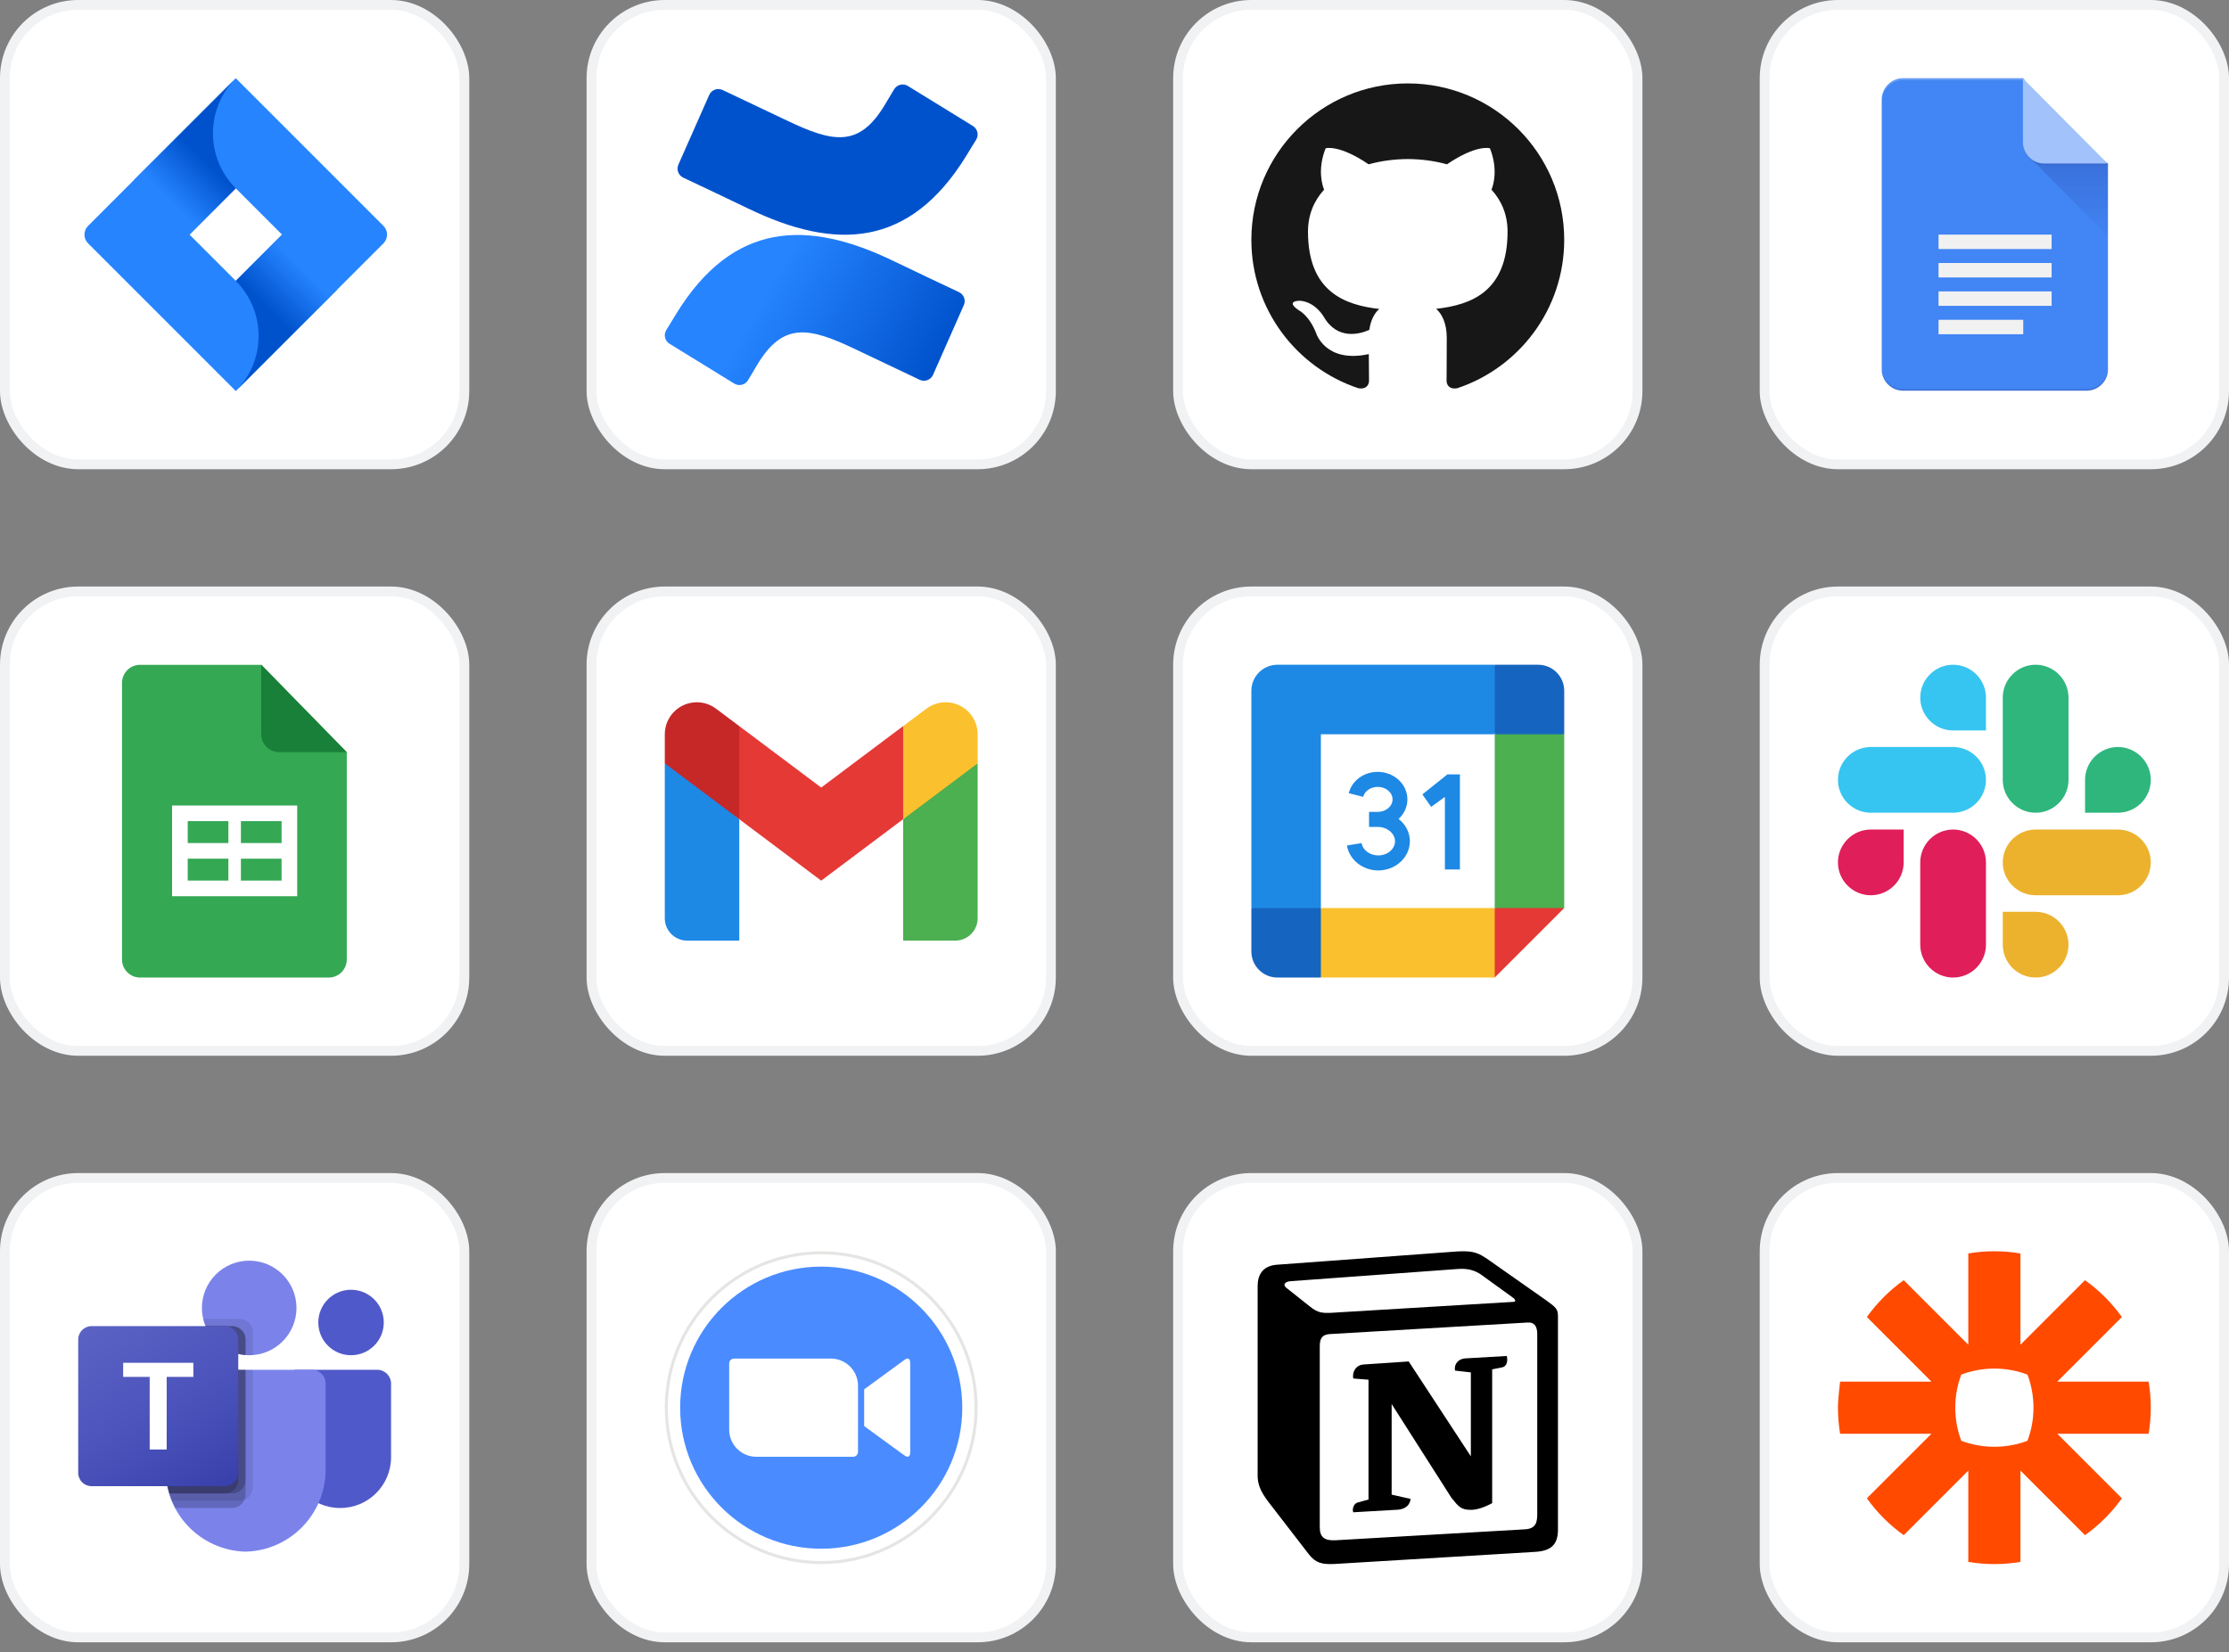 <svg width="228" height="169" viewBox="0 0 228 169" fill="none" xmlns="http://www.w3.org/2000/svg">
<rect x="0" y="0" width="228" height="169" fill="#808080" stroke="none"/>
<rect x="0.5" y="0.5" width="47" height="47" rx="7.5" fill="white"/>
<rect x="0.5" y="0.5" width="47" height="47" rx="7.5" stroke="#F1F2F4"/>
<path d="M39.22 23.105L25.451 9.335L24.116 8L13.75 18.365L9.011 23.105C8.517 23.599 8.517 24.401 9.011 24.895L18.481 34.365L24.116 40L34.481 29.635L34.642 29.474L39.22 24.895C39.714 24.401 39.714 23.599 39.22 23.105ZM24.116 28.731L19.385 24L24.116 19.269L28.846 24L24.116 28.731Z" fill="#2684FF"/>
<path d="M24.117 19.268C21.02 16.171 21.005 11.153 24.083 8.037L13.73 18.386L19.365 24.02L24.117 19.268Z" fill="url(#paint0_linear_9496_119879)"/>
<path d="M28.861 23.988L24.117 28.732C25.612 30.226 26.452 32.253 26.452 34.366C26.452 36.48 25.612 38.507 24.117 40.001L34.495 29.623L28.861 23.988Z" fill="url(#paint1_linear_9496_119879)"/>
<rect x="60.5" y="0.5" width="47" height="47" rx="7.5" fill="white"/>
<rect x="60.5" y="0.5" width="47" height="47" rx="7.5" stroke="#F1F2F4"/>
<path d="M69.16 32.114C68.829 32.654 68.458 33.281 68.142 33.779C68.006 34.009 67.966 34.283 68.03 34.542C68.093 34.801 68.256 35.024 68.483 35.164L75.102 39.238C75.217 39.309 75.345 39.356 75.479 39.377C75.612 39.398 75.749 39.392 75.88 39.36C76.011 39.328 76.135 39.27 76.243 39.19C76.352 39.109 76.444 39.008 76.513 38.892C76.777 38.449 77.119 37.873 77.49 37.257C80.112 32.929 82.75 33.459 87.506 35.73L94.069 38.851C94.192 38.909 94.325 38.943 94.462 38.949C94.598 38.955 94.734 38.933 94.861 38.886C94.989 38.838 95.106 38.766 95.205 38.672C95.304 38.579 95.384 38.466 95.439 38.342L98.59 31.213C98.697 30.969 98.704 30.692 98.609 30.442C98.513 30.193 98.324 29.99 98.081 29.879C96.696 29.227 93.942 27.929 91.462 26.733C82.541 22.4 74.96 22.68 69.16 32.114Z" fill="url(#paint2_linear_9496_119879)"/>
<path d="M98.84 15.938C99.171 15.398 99.543 14.772 99.859 14.273C99.995 14.043 100.035 13.769 99.971 13.511C99.907 13.252 99.744 13.028 99.517 12.888L92.898 8.814C92.782 8.736 92.652 8.683 92.514 8.658C92.377 8.632 92.236 8.635 92.1 8.667C91.964 8.698 91.835 8.758 91.723 8.841C91.611 8.924 91.517 9.029 91.447 9.15C91.182 9.593 90.841 10.169 90.47 10.785C87.847 15.113 85.21 14.583 80.454 12.312L73.911 9.206C73.788 9.148 73.655 9.115 73.519 9.109C73.383 9.103 73.247 9.124 73.119 9.171C72.991 9.219 72.874 9.291 72.775 9.385C72.676 9.478 72.597 9.591 72.542 9.716L69.39 16.844C69.283 17.089 69.276 17.366 69.372 17.615C69.467 17.865 69.656 18.067 69.899 18.178C71.284 18.83 74.039 20.128 76.518 21.325C85.459 25.652 93.041 25.362 98.84 15.938Z" fill="url(#paint3_linear_9496_119879)"/>
<rect x="120.5" y="0.5" width="47" height="47" rx="7.5" fill="white"/>
<rect x="120.5" y="0.5" width="47" height="47" rx="7.5" stroke="#F1F2F4"/>
<path fill-rule="evenodd" clip-rule="evenodd" d="M143.999 8.533C135.164 8.533 128 15.696 128 24.534C128 31.602 132.584 37.598 138.943 39.715C139.743 39.861 140.035 39.367 140.035 38.943C140.035 38.564 140.021 37.557 140.013 36.222C135.563 37.189 134.624 34.077 134.624 34.077C133.896 32.229 132.847 31.738 132.847 31.738C131.394 30.745 132.957 30.764 132.957 30.764C134.563 30.878 135.408 32.413 135.408 32.413C136.835 34.858 139.152 34.152 140.064 33.743C140.21 32.709 140.622 32.004 141.08 31.604C137.527 31.2 133.792 29.827 133.792 23.696C133.792 21.95 134.416 20.522 135.439 19.403C135.274 18.998 134.725 17.372 135.595 15.169C135.595 15.169 136.939 14.739 139.996 16.809C141.271 16.454 142.641 16.277 144.001 16.27C145.359 16.277 146.729 16.454 148.006 16.809C151.061 14.739 152.402 15.169 152.402 15.169C153.275 17.372 152.726 18.998 152.561 19.403C153.586 20.522 154.206 21.95 154.206 23.696C154.206 29.843 150.465 31.195 146.9 31.591C147.475 32.085 147.987 33.062 147.987 34.555C147.987 36.693 147.967 38.419 147.967 38.943C147.967 39.371 148.255 39.869 149.067 39.713C155.419 37.593 160 31.6 160 24.534C160 15.696 152.836 8.533 143.999 8.533Z" fill="#181717"/>
<rect x="180.5" y="0.5" width="47" height="47" rx="7.5" fill="white"/>
<rect x="180.5" y="0.5" width="47" height="47" rx="7.5" stroke="#F1F2F4"/>
<path d="M206.954 8H194.647C193.465 8 192.48 8.985 192.48 10.166V37.785C192.48 38.967 193.465 39.951 194.647 39.951H213.453C214.635 39.951 215.619 38.967 215.619 37.785V16.714L210.548 13.071L206.954 8Z" fill="#4285F4"/>
<path d="M207.594 16.074L215.618 24.198V16.714L207.594 16.074Z" fill="url(#paint4_linear_9496_119879)"/>
<path d="M198.289 31.286H209.858V29.81H198.289V31.286ZM198.289 34.191H206.954V32.714H198.289V34.191ZM198.289 24V25.477H209.858V24H198.289ZM198.289 28.382H209.858V26.905H198.289V28.382Z" fill="#F1F1F1"/>
<path d="M206.922 8.021V14.569C206.922 15.751 207.906 16.735 209.088 16.735H215.586L206.922 8.021Z" fill="#A1C2FA"/>
<path d="M194.647 8C193.465 8 192.48 8.985 192.48 10.166V10.363C192.48 9.181 193.465 8.197 194.647 8.197H206.954V8H194.647Z" fill="white" fill-opacity="0.2"/>
<path d="M213.453 39.803H194.647C193.465 39.803 192.48 38.818 192.48 37.637V37.834C192.48 39.015 193.465 40 194.647 40H213.453C214.635 40 215.619 39.015 215.619 37.834V37.637C215.619 38.818 214.634 39.803 213.453 39.803Z" fill="#1A237E" fill-opacity="0.2"/>
<path d="M209.119 16.713C207.938 16.713 206.953 15.729 206.953 14.547V14.744C206.953 15.925 207.938 16.91 209.119 16.91H215.618V16.713H209.119Z" fill="#1A237E" fill-opacity="0.1"/>
<rect x="0.5" y="60.5" width="47" height="47" rx="7.5" fill="white"/>
<rect x="0.5" y="60.5" width="47" height="47" rx="7.5" stroke="#F1F2F4"/>
<path d="M35.472 98.15C35.472 99.171 34.645 100 33.623 100H14.33C13.309 100 12.48 99.172 12.48 98.15V69.857C12.48 68.837 13.308 68.008 14.33 68.008H26.735L35.472 76.958V98.15Z" fill="#34A853"/>
<path fill-rule="evenodd" clip-rule="evenodd" d="M30.402 82.4H17.602V91.68H30.402V82.4ZM19.202 84H23.362V86.24H19.202V84ZM24.642 84H28.802V86.24H24.642V84ZM28.802 87.84H24.642V90.08H28.802V87.84ZM19.202 87.84H23.362V90.08H19.202V87.84Z" fill="white"/>
<path d="M35.472 76.945H28.568C27.548 76.945 26.719 76.118 26.719 75.096V68L35.472 76.945Z" fill="#188038"/>
<rect x="60.5" y="60.5" width="47" height="47" rx="7.5" fill="white"/>
<rect x="60.5" y="60.5" width="47" height="47" rx="7.5" stroke="#F1F2F4"/>
<path d="M100.002 78.088L96.192 80.183L92.383 83.802V96.221H97.716C98.979 96.221 100.002 95.198 100.002 93.936V78.088Z" fill="#4CAF50"/>
<path d="M68 78.088L70.754 79.391L75.619 83.802V96.221H70.286C69.023 96.221 68 95.198 68 93.936V78.088Z" fill="#1E88E5"/>
<path d="M92.379 74.277L83.998 80.563L75.617 74.277L74.856 78.696L75.617 83.801L83.998 90.087L92.379 83.801L93.141 78.696L92.379 74.277Z" fill="#E53935"/>
<path d="M68 75.115V78.088L75.619 83.802V74.278L73.239 72.494C72.672 72.069 71.983 71.84 71.275 71.84C69.466 71.84 68 73.306 68 75.115Z" fill="#C62828"/>
<path d="M100.002 75.115V78.088L92.383 83.802V74.278L94.763 72.494C95.33 72.069 96.019 71.84 96.727 71.84C98.536 71.84 100.002 73.306 100.002 75.115Z" fill="#FBC02D"/>
<rect x="120.5" y="60.5" width="47" height="47" rx="7.5" fill="white"/>
<rect x="120.5" y="60.5" width="47" height="47" rx="7.5" stroke="#F1F2F4"/>
<path d="M153.778 74.223H134.223V93.778H153.778V74.223Z" fill="white"/>
<path d="M145.492 81.263L146.388 82.543L147.796 81.519V88.943H149.332V79.215H148.052L145.492 81.263Z" fill="#1E88E5"/>
<path d="M143.06 83.774C143.616 83.264 143.96 82.556 143.96 81.775C143.96 80.222 142.598 78.959 140.923 78.959C139.499 78.959 138.281 79.856 137.963 81.139L139.436 81.514C139.583 80.923 140.208 80.495 140.923 80.495C141.76 80.495 142.442 81.069 142.442 81.775C142.442 82.481 141.76 83.055 140.923 83.055H140.037V84.591H140.923C141.884 84.591 142.695 85.258 142.695 86.049C142.695 86.852 141.925 87.507 140.978 87.507C140.123 87.507 139.392 86.964 139.277 86.246L137.777 86.491C138.01 87.946 139.386 89.043 140.977 89.043C142.761 89.043 144.213 87.699 144.213 86.049C144.213 85.139 143.765 84.323 143.06 83.774Z" fill="#1E88E5"/>
<path d="M152.889 100H135.112L134.223 96.444L135.112 92.889H152.889L153.778 96.444L152.889 100Z" fill="#FBC02D"/>
<path d="M156.446 93.778L160.002 92.889V75.112L156.446 74.223L152.891 75.112V92.889L156.446 93.778Z" fill="#4CAF50"/>
<path d="M152.889 75.111L153.778 71.556L152.889 68H130.667C129.194 68 128 69.194 128 70.667V92.889L131.556 93.778L135.111 92.889V75.111H152.889Z" fill="#1E88E5"/>
<path d="M152.891 92.889V100L160.002 92.889H152.891Z" fill="#E53935"/>
<path d="M157.335 68H152.891V75.111H160.002V70.667C160.002 69.194 158.808 68 157.335 68Z" fill="#1565C0"/>
<path d="M130.667 100H135.111V92.889H128V97.333C128 98.806 129.194 100 130.667 100Z" fill="#1565C0"/>
<rect x="180.5" y="60.5" width="47" height="47" rx="7.5" fill="white"/>
<rect x="180.5" y="60.5" width="47" height="47" rx="7.5" stroke="#F1F2F4"/>
<path fill-rule="evenodd" clip-rule="evenodd" d="M194.723 88.221C194.723 90.071 193.212 91.582 191.362 91.582C189.511 91.582 188 90.071 188 88.221C188 86.371 189.511 84.859 191.362 84.859H194.723V88.221Z" fill="#E01E5A"/>
<path fill-rule="evenodd" clip-rule="evenodd" d="M196.418 88.221C196.418 86.371 197.929 84.859 199.78 84.859C201.63 84.859 203.141 86.371 203.141 88.221V96.638C203.141 98.488 201.63 99.999 199.78 99.999C197.929 99.999 196.418 98.488 196.418 96.638V88.221Z" fill="#E01E5A"/>
<path fill-rule="evenodd" clip-rule="evenodd" d="M199.78 74.723C197.929 74.723 196.418 73.212 196.418 71.362C196.418 69.511 197.929 68 199.78 68C201.63 68 203.141 69.511 203.141 71.362V74.723H199.78Z" fill="#36C5F0"/>
<path fill-rule="evenodd" clip-rule="evenodd" d="M199.779 76.416C201.629 76.416 203.14 77.927 203.14 79.778C203.14 81.628 201.629 83.139 199.779 83.139H191.362C189.511 83.139 188 81.628 188 79.778C188 77.927 189.511 76.416 191.362 76.416H199.779Z" fill="#36C5F0"/>
<path fill-rule="evenodd" clip-rule="evenodd" d="M213.277 79.778C213.277 77.927 214.789 76.416 216.639 76.416C218.489 76.416 220 77.927 220 79.778C220 81.628 218.489 83.139 216.639 83.139H213.277V79.778Z" fill="#2EB67D"/>
<path fill-rule="evenodd" clip-rule="evenodd" d="M211.583 79.778C211.583 81.629 210.071 83.14 208.221 83.14C206.371 83.14 204.859 81.629 204.859 79.778V71.362C204.859 69.511 206.371 68 208.221 68C210.071 68 211.583 69.511 211.583 71.362V79.778Z" fill="#2EB67D"/>
<path fill-rule="evenodd" clip-rule="evenodd" d="M208.221 93.275C210.071 93.275 211.583 94.787 211.583 96.637C211.583 98.487 210.071 99.999 208.221 99.999C206.371 99.999 204.859 98.487 204.859 96.637V93.275H208.221Z" fill="#ECB22E"/>
<path fill-rule="evenodd" clip-rule="evenodd" d="M208.221 91.582C206.371 91.582 204.859 90.071 204.859 88.221C204.859 86.371 206.371 84.859 208.221 84.859H216.638C218.488 84.859 219.999 86.371 219.999 88.221C219.999 90.071 218.488 91.582 216.638 91.582H208.221Z" fill="#ECB22E"/>
<rect x="0.5" y="120.5" width="47" height="47" rx="7.5" fill="white"/>
<rect x="0.5" y="120.5" width="47" height="47" rx="7.5" stroke="#F1F2F4"/>
<path d="M30.321 140.123H38.587C39.368 140.123 40.001 140.756 40.001 141.537V149.066C40.001 151.936 37.674 154.263 34.804 154.263H34.779C31.909 154.263 29.582 151.937 29.582 149.067C29.582 149.066 29.582 149.066 29.582 149.066V140.862C29.582 140.454 29.913 140.123 30.321 140.123Z" fill="#5059C9"/>
<path d="M35.907 138.635C37.757 138.635 39.256 137.136 39.256 135.286C39.256 133.437 37.757 131.938 35.907 131.938C34.058 131.938 32.559 133.437 32.559 135.286C32.559 137.136 34.058 138.635 35.907 138.635Z" fill="#5059C9"/>
<path d="M25.49 138.635C28.161 138.635 30.327 136.47 30.327 133.798C30.327 131.127 28.161 128.961 25.49 128.961C22.818 128.961 20.652 131.127 20.652 133.798C20.652 136.47 22.818 138.635 25.49 138.635Z" fill="#7B83EB"/>
<path d="M31.94 140.123H18.296C17.524 140.142 16.914 140.782 16.932 141.554V150.141C16.824 154.772 20.488 158.614 25.118 158.728C29.748 158.614 33.412 154.772 33.304 150.141V141.554C33.322 140.782 32.712 140.142 31.94 140.123Z" fill="#7B83EB"/>
<path opacity="0.1" d="M25.86 140.123V152.157C25.857 152.708 25.522 153.204 25.012 153.414C24.849 153.483 24.675 153.518 24.498 153.518H17.585C17.488 153.273 17.399 153.027 17.325 152.774C17.064 151.92 16.931 151.033 16.93 150.14V141.552C16.912 140.781 17.522 140.142 18.292 140.123H25.86Z" fill="black"/>
<path opacity="0.2" d="M25.116 140.123V152.901C25.116 153.077 25.081 153.252 25.012 153.414C24.802 153.924 24.306 154.259 23.754 154.263H17.935C17.808 154.017 17.689 153.771 17.585 153.518C17.481 153.265 17.399 153.027 17.325 152.774C17.064 151.92 16.931 151.033 16.93 150.14V141.552C16.912 140.781 17.522 140.142 18.292 140.123H25.116Z" fill="black"/>
<path opacity="0.2" d="M25.116 140.123V151.412C25.11 152.162 24.504 152.769 23.754 152.774H17.325C17.064 151.92 16.931 151.033 16.93 150.14V141.552C16.912 140.781 17.522 140.142 18.292 140.123H25.116Z" fill="black"/>
<path opacity="0.2" d="M24.372 140.123V151.412C24.366 152.162 23.76 152.769 23.01 152.774H17.325C17.064 151.92 16.931 151.033 16.93 150.14V141.552C16.912 140.781 17.522 140.142 18.292 140.123H24.372Z" fill="black"/>
<path opacity="0.1" d="M25.86 136.276V138.62C25.734 138.628 25.615 138.635 25.488 138.635C25.362 138.635 25.243 138.628 25.116 138.62C24.865 138.603 24.616 138.564 24.372 138.501C22.865 138.144 21.62 137.087 21.023 135.658C20.921 135.418 20.841 135.169 20.785 134.914H24.499C25.25 134.917 25.858 135.525 25.86 136.276Z" fill="black"/>
<path opacity="0.2" d="M25.116 137.02V138.62C24.865 138.603 24.616 138.564 24.372 138.501C22.865 138.144 21.62 137.087 21.023 135.658H23.755C24.506 135.661 25.114 136.269 25.116 137.02Z" fill="black"/>
<path opacity="0.2" d="M25.116 137.02V138.62C24.865 138.603 24.616 138.564 24.372 138.501C22.865 138.144 21.62 137.087 21.023 135.658H23.755C24.506 135.661 25.114 136.269 25.116 137.02Z" fill="black"/>
<path opacity="0.2" d="M24.372 137.02V138.501C22.865 138.144 21.62 137.087 21.023 135.658H23.01C23.761 135.661 24.369 136.269 24.372 137.02Z" fill="black"/>
<path d="M9.364 135.658H23.008C23.761 135.658 24.372 136.269 24.372 137.022V150.666C24.372 151.42 23.761 152.03 23.008 152.03H9.364C8.611 152.03 8 151.42 8 150.666V137.022C8 136.269 8.611 135.658 9.364 135.658Z" fill="url(#paint5_linear_9496_119879)"/>
<path d="M19.778 140.851H17.05V148.278H15.312V140.851H12.598V139.41H19.778V140.851Z" fill="white"/>
<rect x="60.5" y="120.5" width="47" height="47" rx="7.5" fill="white"/>
<rect x="60.5" y="120.5" width="47" height="47" rx="7.5" stroke="#F1F2F4"/>
<path d="M84 128C92.837 128 100 135.163 100 144C100 152.837 92.837 160 84 160C75.163 160 68 152.837 68 144C68 135.163 75.163 128 84 128Z" fill="#E5E5E4"/>
<path d="M84.001 128.312C92.665 128.312 99.689 135.336 99.689 144.001C99.689 152.665 92.665 159.689 84.001 159.689C75.336 159.689 68.312 152.665 68.312 144.001C68.312 135.336 75.337 128.312 84.001 128.312Z" fill="white"/>
<path d="M84 129.57C91.97 129.57 98.43 136.031 98.43 144C98.43 151.97 91.97 158.43 84 158.43C76.031 158.43 69.57 151.97 69.57 144C69.57 136.031 76.031 129.57 84 129.57Z" fill="#4A8CFF"/>
<path d="M74.586 139.479V146.26C74.592 147.794 75.844 149.028 77.372 149.022H87.257C87.538 149.022 87.764 148.796 87.764 148.521V141.739C87.758 140.206 86.505 138.972 84.978 138.978H75.093C74.812 138.978 74.586 139.204 74.586 139.479H74.586ZM88.393 142.124L92.474 139.143C92.828 138.85 93.103 138.923 93.103 139.455V148.545C93.103 149.15 92.767 149.077 92.474 148.857L88.393 145.882V142.124Z" fill="white"/>
<rect x="120.5" y="120.5" width="47" height="47" rx="7.5" fill="white"/>
<rect x="120.5" y="120.5" width="47" height="47" rx="7.5" stroke="#F1F2F4"/>
<path fill-rule="evenodd" clip-rule="evenodd" d="M148.332 128.073L130.572 129.38C129.14 129.504 128.641 130.437 128.641 131.556V150.967C128.641 151.839 128.952 152.585 129.7 153.581L133.875 158.993C134.56 159.865 135.184 160.051 136.493 159.989L157.117 158.745C158.862 158.621 159.361 157.811 159.361 156.443V134.605C159.361 133.898 159.081 133.693 158.255 133.091C158.209 133.058 158.162 133.024 158.113 132.988L152.444 129.006C151.073 128.011 150.512 127.886 148.332 128.073ZM136.961 134.247C135.277 134.361 134.894 134.387 133.938 133.61L131.506 131.682C131.258 131.432 131.383 131.121 132.005 131.06L149.079 129.815C150.512 129.69 151.26 130.189 151.821 130.624L154.749 132.74C154.874 132.802 155.185 133.175 154.811 133.175L137.178 134.233L136.961 134.247ZM134.997 156.256V137.717C134.997 136.908 135.246 136.534 135.993 136.472L156.244 135.29C156.931 135.228 157.242 135.664 157.242 136.472V154.886C157.242 155.696 157.117 156.381 155.995 156.443L136.616 157.563C135.495 157.625 134.997 157.252 134.997 156.256ZM154.127 138.711C154.251 139.272 154.127 139.831 153.565 139.895L152.631 140.08V153.767C151.821 154.203 151.073 154.452 150.45 154.452C149.453 154.452 149.203 154.14 148.456 153.207L142.349 143.627V152.896L144.281 153.332C144.281 153.332 144.281 154.452 142.722 154.452L138.424 154.701C138.299 154.452 138.424 153.83 138.86 153.705L139.981 153.395V141.138L138.424 141.014C138.299 140.453 138.61 139.645 139.483 139.582L144.094 139.272L150.45 148.977V140.391L148.83 140.206C148.705 139.52 149.203 139.023 149.826 138.961L154.127 138.711Z" fill="black"/>
<rect x="180.5" y="120.5" width="47" height="47" rx="7.5" fill="white"/>
<rect x="180.5" y="120.5" width="47" height="47" rx="7.5" stroke="#F1F2F4"/>
<path d="M208 144.007C207.999 145.196 207.782 146.334 207.386 147.385C206.335 147.781 205.196 147.999 204.007 148H203.993C202.804 147.999 201.666 147.782 200.615 147.386C200.219 146.335 200.001 145.197 200 144.007V143.993C200.001 142.804 200.219 141.666 200.614 140.616C201.665 140.219 202.804 140.001 203.993 140H204.007C205.196 140.001 206.335 140.219 207.386 140.616C207.782 141.666 207.999 142.805 208 143.994V144.007V144.007L208 144.007ZM219.778 141.333H210.438L217.042 134.729C216.523 134.001 215.945 133.318 215.313 132.686L215.313 132.685C214.681 132.053 213.998 131.476 213.271 130.958L206.667 137.562V128.223C205.788 128.075 204.899 128.001 204.008 128H203.991C203.101 128 202.212 128.075 201.333 128.222V137.562L194.729 130.958C194.002 131.476 193.318 132.054 192.686 132.686L192.684 132.688C192.053 133.32 191.476 134.002 190.958 134.729L197.562 141.333H188.222C188.222 141.333 188 143.088 188 143.994V144.006C188 144.897 188.075 145.788 188.222 146.667H197.562L190.958 153.271C191.997 154.729 193.271 156.004 194.729 157.042L201.333 150.438V159.778C202.211 159.925 203.099 159.999 203.989 160H204.012C204.901 159.999 205.789 159.925 206.667 159.778V150.438L213.271 157.042C213.998 156.524 214.682 155.946 215.313 155.314L215.315 155.313C215.946 154.682 216.524 153.999 217.042 153.271L210.438 146.667H219.778C219.925 145.79 219.999 144.901 220 144.012V143.989C219.999 143.099 219.925 142.211 219.778 141.334V141.333Z" fill="#FF4A00"/>
<defs>
<linearGradient id="paint0_linear_9496_119879" x1="20.76" y1="14.483" x2="16.062" y2="19.181" gradientUnits="userSpaceOnUse">
<stop offset="0.18" stop-color="#0052CC"/>
<stop offset="1" stop-color="#2684FF"/>
</linearGradient>
<linearGradient id="paint1_linear_9496_119879" x1="27.506" y1="33.462" x2="32.188" y2="28.781" gradientUnits="userSpaceOnUse">
<stop offset="0.18" stop-color="#0052CC"/>
<stop offset="1" stop-color="#2684FF"/>
</linearGradient>
<linearGradient id="paint2_linear_9496_119879" x1="98.412" y1="41.341" x2="78.386" y2="29.834" gradientUnits="userSpaceOnUse">
<stop offset="0.18" stop-color="#0052CC"/>
<stop offset="1" stop-color="#2684FF"/>
</linearGradient>
<linearGradient id="paint3_linear_9496_119879" x1="-8376.74" y1="24029.4" x2="-7683.41" y2="24825.1" gradientUnits="userSpaceOnUse">
<stop offset="0.18" stop-color="#0052CC"/>
<stop offset="1" stop-color="#2684FF"/>
</linearGradient>
<linearGradient id="paint4_linear_9496_119879" x1="211.606" y1="16.778" x2="211.606" y2="24.172" gradientUnits="userSpaceOnUse">
<stop stop-color="#1A237E" stop-opacity="0.2"/>
<stop offset="1" stop-color="#1A237E" stop-opacity="0.02"/>
</linearGradient>
<linearGradient id="paint5_linear_9496_119879" x1="10.844" y1="134.592" x2="21.528" y2="153.096" gradientUnits="userSpaceOnUse">
<stop stop-color="#5A62C3"/>
<stop offset="0.5" stop-color="#4D55BD"/>
<stop offset="1" stop-color="#3940AB"/>
</linearGradient>
</defs>
</svg>
